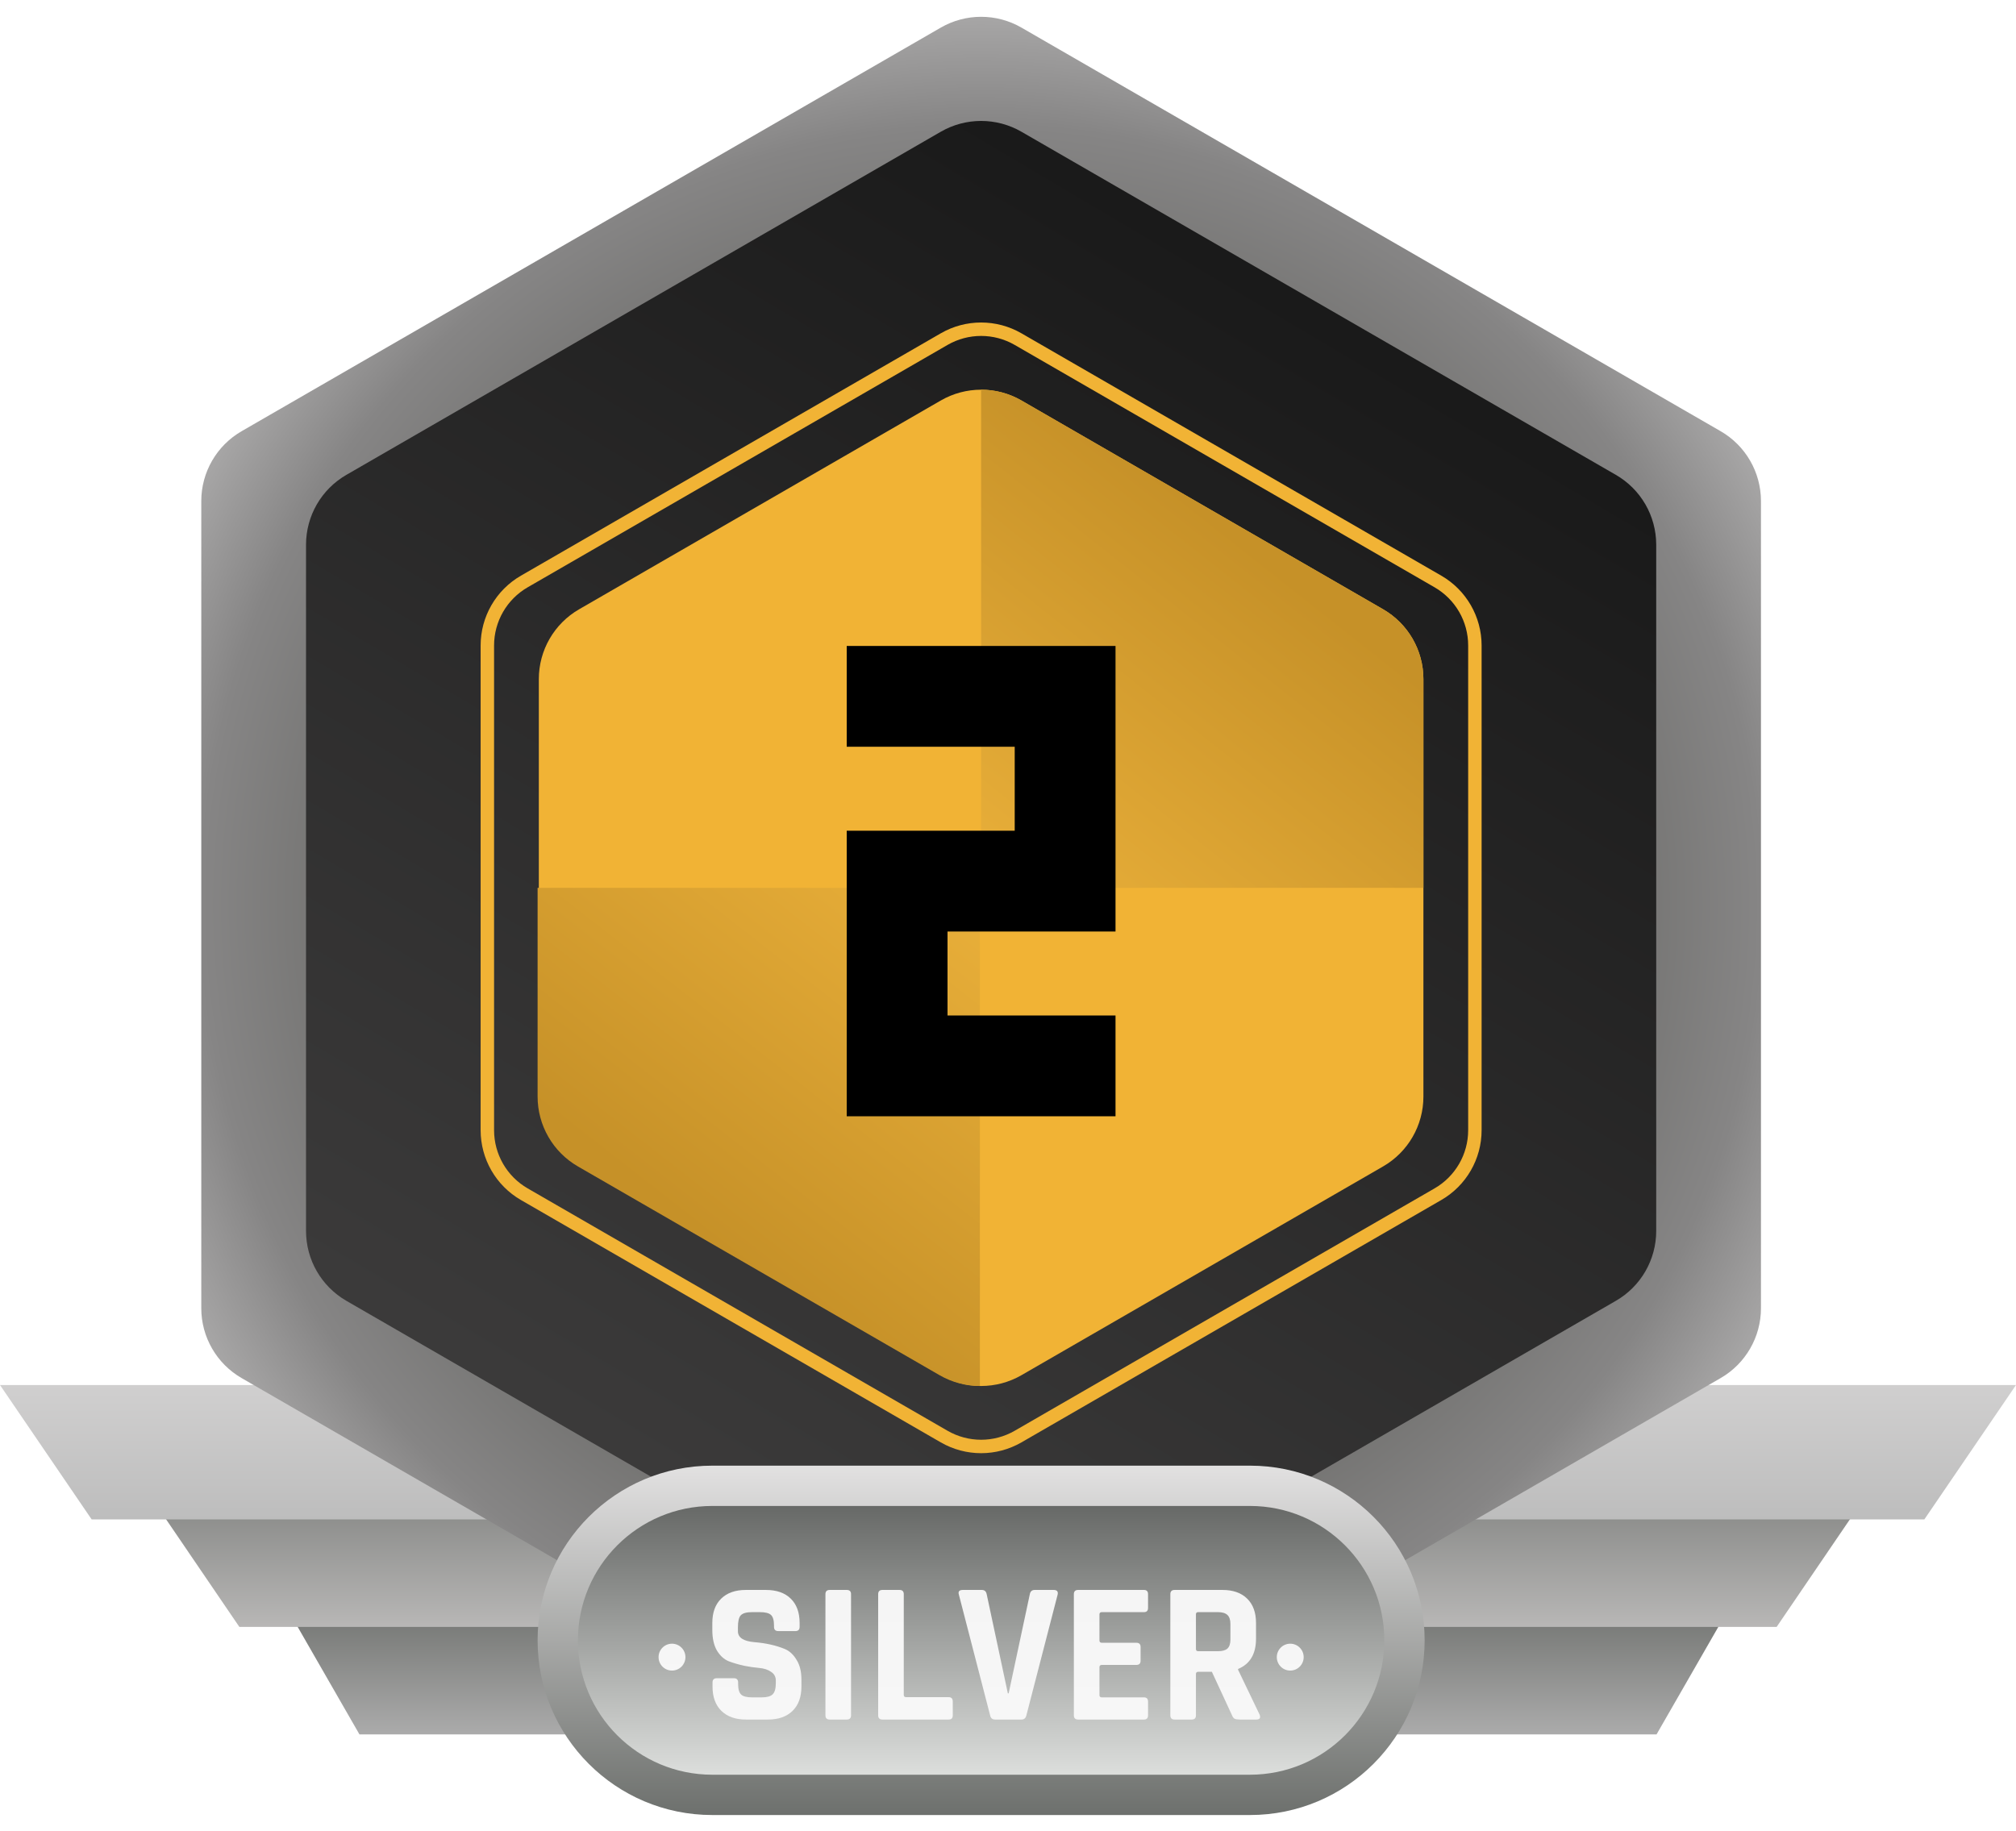 <svg width="120" height="109" viewBox="0 0 120 109" fill="none" xmlns="http://www.w3.org/2000/svg">
<path fill-rule="evenodd" clip-rule="evenodd" d="M16.8 95.257H103.2L98.604 103.257H21.396L16.8 95.257Z" fill="url(#paint0_linear_511_108)"/>
<path fill-rule="evenodd" clip-rule="evenodd" d="M8.8 88.857H111.2L105.753 96.857H14.247L8.8 88.857Z" fill="url(#paint1_linear_511_108)"/>
<path fill-rule="evenodd" clip-rule="evenodd" d="M0 82.457H120L114.545 90.457H5.455L0 82.457Z" fill="url(#paint2_linear_511_108)"/>
<g filter="url(#filter0_i_511_108)">
<path fill-rule="evenodd" clip-rule="evenodd" d="M56 0.643C57.485 -0.214 59.315 -0.214 60.8 0.643L102.419 24.672C103.904 25.529 104.819 27.114 104.819 28.829V76.886C104.819 78.601 103.904 80.186 102.419 81.043L60.8 105.072C59.315 105.929 57.485 105.929 56 105.072L14.381 81.043C12.896 80.186 11.981 78.601 11.981 76.886V28.829C11.981 27.114 12.896 25.529 14.381 24.672L56 0.643Z" fill="url(#paint3_radial_511_108)"/>
</g>
<g filter="url(#filter1_di_511_108)">
<path fill-rule="evenodd" clip-rule="evenodd" d="M56 7.843C57.485 6.986 59.315 6.986 60.8 7.843L96.184 28.272C97.669 29.129 98.584 30.714 98.584 32.429V73.286C98.584 75.001 97.669 76.586 96.184 77.443L60.8 97.872C59.315 98.729 57.485 98.729 56 97.872L20.616 77.443C19.131 76.586 18.216 75.001 18.216 73.286V32.429C18.216 30.714 19.131 29.129 20.616 28.272L56 7.843Z" fill="url(#paint4_linear_511_108)"/>
</g>
<path fill-rule="evenodd" clip-rule="evenodd" d="M56 23.843C57.485 22.986 59.315 22.986 60.8 23.843L82.327 36.272C83.812 37.129 84.727 38.714 84.727 40.429V65.286C84.727 67.001 83.812 68.586 82.327 69.443L60.8 81.872C59.315 82.729 57.485 82.729 56 81.872L34.473 69.443C32.987 68.586 32.073 67.001 32.073 65.286V40.429C32.073 38.714 32.987 37.129 34.473 36.272L56 23.843Z" fill="#F1B335"/>
<path fill-rule="evenodd" clip-rule="evenodd" d="M32 97.657C32 91.914 36.656 87.257 42.4 87.257H74.4C80.144 87.257 84.8 91.914 84.8 97.657V97.657C84.8 103.401 80.144 108.057 74.4 108.057H42.4C36.656 108.057 32 103.401 32 97.657V97.657Z" fill="url(#paint5_linear_511_108)"/>
<path fill-rule="evenodd" clip-rule="evenodd" d="M34.4 97.657C34.4 93.239 37.982 89.657 42.4 89.657H74.4C78.818 89.657 82.4 93.239 82.4 97.657V97.657C82.4 102.076 78.818 105.657 74.4 105.657H42.4C37.982 105.657 34.4 102.076 34.4 97.657V97.657Z" fill="url(#paint6_linear_511_108)"/>
<path fill-rule="evenodd" clip-rule="evenodd" d="M84.727 52.857H58.4V23.2C59.229 23.2 60.057 23.414 60.8 23.843L82.327 36.272C83.812 37.129 84.727 38.714 84.727 40.429V52.857Z" fill="url(#paint7_linear_511_108)"/>
<path fill-rule="evenodd" clip-rule="evenodd" d="M32 52.858H58.327V82.515C57.499 82.515 56.67 82.3 55.927 81.872L34.4 69.443C32.915 68.586 32 67.001 32 65.286V52.858Z" fill="url(#paint8_linear_511_108)"/>
<g filter="url(#filter2_d_511_108)">
<path fill-rule="evenodd" clip-rule="evenodd" d="M40.8 97.657C40.8 98.099 40.442 98.457 40 98.457C39.558 98.457 39.2 98.099 39.2 97.657C39.2 97.216 39.558 96.857 40 96.857C40.442 96.857 40.8 97.216 40.8 97.657Z" fill="url(#paint9_linear_511_108)"/>
</g>
<g filter="url(#filter3_d_511_108)">
<path fill-rule="evenodd" clip-rule="evenodd" d="M77.6 97.657C77.6 98.099 77.242 98.457 76.8 98.457C76.358 98.457 76 98.099 76 97.657C76 97.216 76.358 96.857 76.8 96.857C77.242 96.857 77.6 97.216 77.6 97.657Z" fill="url(#paint10_linear_511_108)"/>
</g>
<path fill-rule="evenodd" clip-rule="evenodd" d="M85.391 34.965L60.4 20.536C59.162 19.821 57.638 19.821 56.4 20.536L31.409 34.965C30.171 35.679 29.409 37 29.409 38.429V67.286C29.409 68.715 30.171 70.036 31.409 70.75L56.4 85.179C57.638 85.894 59.162 85.894 60.4 85.179L85.391 70.75C86.629 70.036 87.391 68.715 87.391 67.286V38.429C87.391 37 86.629 35.679 85.391 34.965ZM60.8 19.843C59.315 18.986 57.485 18.986 56 19.843L31.009 34.272C29.523 35.129 28.609 36.714 28.609 38.429V67.286C28.609 69.001 29.523 70.586 31.009 71.443L56 85.872C57.485 86.729 59.315 86.729 60.8 85.872L85.791 71.443C87.276 70.586 88.191 69.001 88.191 67.286V38.429C88.191 36.714 87.276 35.129 85.791 34.272L60.8 19.843Z" fill="#F1B335"/>
<g filter="url(#filter4_d_511_108)">
<path fill-rule="evenodd" clip-rule="evenodd" d="M42.412 99.406V99.165C42.412 98.998 42.496 98.913 42.664 98.913H43.684C43.852 98.913 43.936 98.998 43.936 99.165V99.261C43.936 99.566 43.996 99.773 44.116 99.885C44.236 99.998 44.456 100.053 44.776 100.053H45.34C45.652 100.053 45.868 99.993 45.988 99.874C46.116 99.754 46.18 99.529 46.18 99.201V99.058C46.18 98.826 46.084 98.65 45.892 98.529C45.708 98.401 45.476 98.326 45.196 98.302C44.916 98.278 44.612 98.234 44.284 98.169C43.964 98.097 43.664 98.01 43.384 97.906C43.104 97.793 42.868 97.582 42.676 97.269C42.492 96.95 42.4 96.541 42.4 96.046V95.626C42.4 95.001 42.576 94.517 42.928 94.174C43.28 93.829 43.768 93.657 44.392 93.657H45.592C46.224 93.657 46.716 93.829 47.068 94.174C47.42 94.517 47.596 95.001 47.596 95.626V95.853C47.596 96.022 47.512 96.106 47.344 96.106H46.324C46.156 96.106 46.072 96.022 46.072 95.853V95.781C46.072 95.469 46.012 95.257 45.892 95.145C45.772 95.034 45.552 94.978 45.232 94.978H44.764C44.436 94.978 44.212 95.041 44.092 95.169C43.98 95.29 43.924 95.529 43.924 95.889V96.118C43.924 96.493 44.252 96.71 44.908 96.766C45.588 96.822 46.192 96.957 46.72 97.174C47 97.293 47.232 97.51 47.416 97.822C47.608 98.126 47.704 98.517 47.704 98.998V99.406C47.704 100.029 47.528 100.513 47.176 100.857C46.824 101.201 46.336 101.373 45.712 101.373H44.404C43.78 101.373 43.292 101.201 42.94 100.857C42.588 100.513 42.412 100.029 42.412 99.406Z" fill="url(#paint11_linear_511_108)"/>
<path fill-rule="evenodd" clip-rule="evenodd" d="M50.657 93.909V101.121C50.657 101.289 50.573 101.373 50.405 101.373H49.385C49.217 101.373 49.133 101.289 49.133 101.121V93.909C49.133 93.742 49.217 93.657 49.385 93.657H50.405C50.573 93.657 50.657 93.742 50.657 93.909Z" fill="url(#paint12_linear_511_108)"/>
<path fill-rule="evenodd" clip-rule="evenodd" d="M56.472 101.373H52.524C52.356 101.373 52.272 101.289 52.272 101.121V93.909C52.272 93.742 52.356 93.657 52.524 93.657H53.544C53.712 93.657 53.796 93.742 53.796 93.909V99.909C53.796 99.998 53.844 100.041 53.94 100.041H56.472C56.632 100.041 56.712 100.129 56.712 100.305V101.121C56.712 101.289 56.632 101.373 56.472 101.373Z" fill="url(#paint13_linear_511_108)"/>
<path fill-rule="evenodd" clip-rule="evenodd" d="M60.807 101.373H59.235C59.067 101.373 58.967 101.289 58.935 101.121L57.075 93.933C57.019 93.749 57.099 93.657 57.315 93.657H58.443C58.603 93.657 58.699 93.742 58.731 93.909L59.991 99.814H60.039L61.299 93.909C61.331 93.742 61.427 93.657 61.587 93.657H62.715C62.915 93.657 62.995 93.749 62.955 93.933L61.095 101.121C61.055 101.289 60.959 101.373 60.807 101.373Z" fill="url(#paint14_linear_511_108)"/>
<path fill-rule="evenodd" clip-rule="evenodd" d="M68.096 101.373C68.256 101.373 68.336 101.289 68.336 101.121V100.305C68.336 100.137 68.256 100.053 68.096 100.053H65.588C65.492 100.053 65.444 100.009 65.444 99.921V98.254C65.444 98.165 65.492 98.121 65.588 98.121H67.64C67.808 98.121 67.892 98.037 67.892 97.87V97.053C67.892 96.885 67.808 96.802 67.64 96.802H65.588C65.492 96.802 65.444 96.757 65.444 96.669V95.109C65.444 95.022 65.492 94.978 65.588 94.978H68.096C68.256 94.978 68.336 94.894 68.336 94.725V93.909C68.336 93.742 68.256 93.657 68.096 93.657H64.172C64.004 93.657 63.92 93.742 63.92 93.909V101.121C63.92 101.289 64.004 101.373 64.172 101.373H68.096Z" fill="url(#paint15_linear_511_108)"/>
<path fill-rule="evenodd" clip-rule="evenodd" d="M70.935 101.373H69.915C69.747 101.373 69.663 101.289 69.663 101.121V93.909C69.663 93.742 69.747 93.657 69.915 93.657H72.771C73.395 93.657 73.883 93.829 74.235 94.174C74.587 94.517 74.763 95.001 74.763 95.626V96.561C74.763 97.466 74.407 98.066 73.695 98.362V98.409L74.979 101.085C75.051 101.277 74.983 101.373 74.775 101.373H73.803C73.659 101.373 73.555 101.357 73.491 101.325C73.427 101.293 73.375 101.225 73.335 101.121L72.135 98.529H71.331C71.235 98.529 71.187 98.573 71.187 98.662V101.121C71.187 101.289 71.103 101.373 70.935 101.373ZM71.319 97.305H72.495C72.751 97.305 72.939 97.254 73.059 97.15C73.179 97.037 73.239 96.862 73.239 96.621V95.686C73.239 95.438 73.179 95.257 73.059 95.145C72.939 95.034 72.751 94.978 72.495 94.978H71.319C71.231 94.978 71.187 95.022 71.187 95.109V97.174C71.187 97.261 71.231 97.305 71.319 97.305Z" fill="url(#paint16_linear_511_108)"/>
</g>
<path fill-rule="evenodd" clip-rule="evenodd" d="M50.4 38.457V44.457H60.4V49.457H50.4V66.457H66.4V60.457H56.4V55.457H66.4V38.457H50.4Z" fill="black"/>
<defs>
<filter id="filter0_i_511_108" x="11.981" y="0" width="92.838" height="106.715" filterUnits="userSpaceOnUse" color-interpolation-filters="sRGB">
<feFlood flood-opacity="0" result="BackgroundImageFix"/>
<feBlend mode="normal" in="SourceGraphic" in2="BackgroundImageFix" result="shape"/>
<feColorMatrix in="SourceAlpha" type="matrix" values="0 0 0 0 0 0 0 0 0 0 0 0 0 0 0 0 0 0 127 0" result="hardAlpha"/>
<feOffset dy="1"/>
<feGaussianBlur stdDeviation="8"/>
<feComposite in2="hardAlpha" operator="arithmetic" k2="-1" k3="1"/>
<feColorMatrix type="matrix" values="0 0 0 0 1 0 0 0 0 1 0 0 0 0 1 0 0 0 0.4 0"/>
<feBlend mode="normal" in2="shape" result="effect1_innerShadow_511_108"/>
</filter>
<filter id="filter1_di_511_108" x="16.216" y="5.2" width="84.367" height="95.315" filterUnits="userSpaceOnUse" color-interpolation-filters="sRGB">
<feFlood flood-opacity="0" result="BackgroundImageFix"/>
<feColorMatrix in="SourceAlpha" type="matrix" values="0 0 0 0 0 0 0 0 0 0 0 0 0 0 0 0 0 0 127 0" result="hardAlpha"/>
<feOffset/>
<feGaussianBlur stdDeviation="1"/>
<feComposite in2="hardAlpha" operator="out"/>
<feColorMatrix type="matrix" values="0 0 0 0 0 0 0 0 0 0 0 0 0 0 0 0 0 0 0.4 0"/>
<feBlend mode="normal" in2="BackgroundImageFix" result="effect1_dropShadow_511_108"/>
<feBlend mode="normal" in="SourceGraphic" in2="effect1_dropShadow_511_108" result="shape"/>
<feColorMatrix in="SourceAlpha" type="matrix" values="0 0 0 0 0 0 0 0 0 0 0 0 0 0 0 0 0 0 127 0" result="hardAlpha"/>
<feOffset/>
<feGaussianBlur stdDeviation="1"/>
<feComposite in2="hardAlpha" operator="arithmetic" k2="-1" k3="1"/>
<feColorMatrix type="matrix" values="0 0 0 0 1 0 0 0 0 1 0 0 0 0 1 0 0 0 0.2 0"/>
<feBlend mode="normal" in2="shape" result="effect2_innerShadow_511_108"/>
</filter>
<filter id="filter2_d_511_108" x="38.2" y="96.857" width="3.6" height="3.6" filterUnits="userSpaceOnUse" color-interpolation-filters="sRGB">
<feFlood flood-opacity="0" result="BackgroundImageFix"/>
<feColorMatrix in="SourceAlpha" type="matrix" values="0 0 0 0 0 0 0 0 0 0 0 0 0 0 0 0 0 0 127 0" result="hardAlpha"/>
<feOffset dy="1"/>
<feGaussianBlur stdDeviation="0.5"/>
<feComposite in2="hardAlpha" operator="out"/>
<feColorMatrix type="matrix" values="0 0 0 0 0 0 0 0 0 0 0 0 0 0 0 0 0 0 0.4 0"/>
<feBlend mode="normal" in2="BackgroundImageFix" result="effect1_dropShadow_511_108"/>
<feBlend mode="normal" in="SourceGraphic" in2="effect1_dropShadow_511_108" result="shape"/>
</filter>
<filter id="filter3_d_511_108" x="75" y="96.857" width="3.6" height="3.6" filterUnits="userSpaceOnUse" color-interpolation-filters="sRGB">
<feFlood flood-opacity="0" result="BackgroundImageFix"/>
<feColorMatrix in="SourceAlpha" type="matrix" values="0 0 0 0 0 0 0 0 0 0 0 0 0 0 0 0 0 0 127 0" result="hardAlpha"/>
<feOffset dy="1"/>
<feGaussianBlur stdDeviation="0.5"/>
<feComposite in2="hardAlpha" operator="out"/>
<feColorMatrix type="matrix" values="0 0 0 0 0 0 0 0 0 0 0 0 0 0 0 0 0 0 0.4 0"/>
<feBlend mode="normal" in2="BackgroundImageFix" result="effect1_dropShadow_511_108"/>
<feBlend mode="normal" in="SourceGraphic" in2="effect1_dropShadow_511_108" result="shape"/>
</filter>
<filter id="filter4_d_511_108" x="41.4" y="93.657" width="34.606" height="9.716" filterUnits="userSpaceOnUse" color-interpolation-filters="sRGB">
<feFlood flood-opacity="0" result="BackgroundImageFix"/>
<feColorMatrix in="SourceAlpha" type="matrix" values="0 0 0 0 0 0 0 0 0 0 0 0 0 0 0 0 0 0 127 0" result="hardAlpha"/>
<feOffset dy="1"/>
<feGaussianBlur stdDeviation="0.5"/>
<feComposite in2="hardAlpha" operator="out"/>
<feColorMatrix type="matrix" values="0 0 0 0 0 0 0 0 0 0 0 0 0 0 0 0 0 0 0.4 0"/>
<feBlend mode="normal" in2="BackgroundImageFix" result="effect1_dropShadow_511_108"/>
<feBlend mode="normal" in="SourceGraphic" in2="effect1_dropShadow_511_108" result="shape"/>
</filter>
<linearGradient id="paint0_linear_511_108" x1="60" y1="95.257" x2="60" y2="103.257" gradientUnits="userSpaceOnUse">
<stop stop-color="#6F716E"/>
<stop offset="1" stop-color="#ABABAB"/>
</linearGradient>
<linearGradient id="paint1_linear_511_108" x1="60" y1="88.857" x2="60" y2="96.857" gradientUnits="userSpaceOnUse">
<stop stop-color="#858684"/>
<stop offset="1" stop-color="#B8B7B6"/>
</linearGradient>
<linearGradient id="paint2_linear_511_108" x1="60" y1="82.457" x2="60" y2="90.457" gradientUnits="userSpaceOnUse">
<stop stop-color="#D0CFCF"/>
<stop offset="1" stop-color="#BDBDBD"/>
</linearGradient>
<radialGradient id="paint3_radial_511_108" cx="0" cy="0" r="1" gradientUnits="userSpaceOnUse" gradientTransform="translate(58.4 52.857) rotate(148.815) scale(53.302)">
<stop/>
<stop offset="0.48" stop-color="#595955"/>
<stop offset="0.868" stop-color="#868585"/>
<stop offset="1" stop-color="#AAA9A9"/>
</radialGradient>
<linearGradient id="paint4_linear_511_108" x1="75.495" y1="17.04" x2="33.979" y2="87.047" gradientUnits="userSpaceOnUse">
<stop stop-color="#1A1A1A"/>
<stop offset="1" stop-color="#3C3B3B"/>
</linearGradient>
<linearGradient id="paint5_linear_511_108" x1="58.4" y1="87.257" x2="58.4" y2="108.057" gradientUnits="userSpaceOnUse">
<stop stop-color="#E2E1E1"/>
<stop offset="1" stop-color="#6D706D"/>
</linearGradient>
<linearGradient id="paint6_linear_511_108" x1="58.4" y1="89.657" x2="58.4" y2="105.657" gradientUnits="userSpaceOnUse">
<stop stop-color="#676967"/>
<stop offset="1" stop-color="#DCDEDC"/>
</linearGradient>
<linearGradient id="paint7_linear_511_108" x1="73.189" y1="31.656" x2="56.979" y2="52.177" gradientUnits="userSpaceOnUse">
<stop stop-color="#C69128"/>
<stop offset="1" stop-color="#EAB03A"/>
</linearGradient>
<linearGradient id="paint8_linear_511_108" x1="43.503" y1="74.753" x2="59.731" y2="53.982" gradientUnits="userSpaceOnUse">
<stop stop-color="#C69128"/>
<stop offset="1" stop-color="#EAB03A"/>
</linearGradient>
<linearGradient id="paint9_linear_511_108" x1="40" y1="96.857" x2="40" y2="98.457" gradientUnits="userSpaceOnUse">
<stop stop-color="#F5F5F5"/>
<stop offset="1" stop-color="#F7F7F7"/>
</linearGradient>
<linearGradient id="paint10_linear_511_108" x1="76.8" y1="96.857" x2="76.8" y2="98.457" gradientUnits="userSpaceOnUse">
<stop stop-color="#F5F5F5"/>
<stop offset="1" stop-color="#F7F7F7"/>
</linearGradient>
<linearGradient id="paint11_linear_511_108" x1="58.703" y1="93.657" x2="58.703" y2="101.373" gradientUnits="userSpaceOnUse">
<stop stop-color="#F5F5F5"/>
<stop offset="1" stop-color="#F7F7F7"/>
</linearGradient>
<linearGradient id="paint12_linear_511_108" x1="58.703" y1="93.657" x2="58.703" y2="101.373" gradientUnits="userSpaceOnUse">
<stop stop-color="#F5F5F5"/>
<stop offset="1" stop-color="#F7F7F7"/>
</linearGradient>
<linearGradient id="paint13_linear_511_108" x1="58.703" y1="93.657" x2="58.703" y2="101.373" gradientUnits="userSpaceOnUse">
<stop stop-color="#F5F5F5"/>
<stop offset="1" stop-color="#F7F7F7"/>
</linearGradient>
<linearGradient id="paint14_linear_511_108" x1="58.703" y1="93.657" x2="58.703" y2="101.373" gradientUnits="userSpaceOnUse">
<stop stop-color="#F5F5F5"/>
<stop offset="1" stop-color="#F7F7F7"/>
</linearGradient>
<linearGradient id="paint15_linear_511_108" x1="58.703" y1="93.657" x2="58.703" y2="101.373" gradientUnits="userSpaceOnUse">
<stop stop-color="#F5F5F5"/>
<stop offset="1" stop-color="#F7F7F7"/>
</linearGradient>
<linearGradient id="paint16_linear_511_108" x1="58.703" y1="93.657" x2="58.703" y2="101.373" gradientUnits="userSpaceOnUse">
<stop stop-color="#F5F5F5"/>
<stop offset="1" stop-color="#F7F7F7"/>
</linearGradient>
</defs>
</svg>
